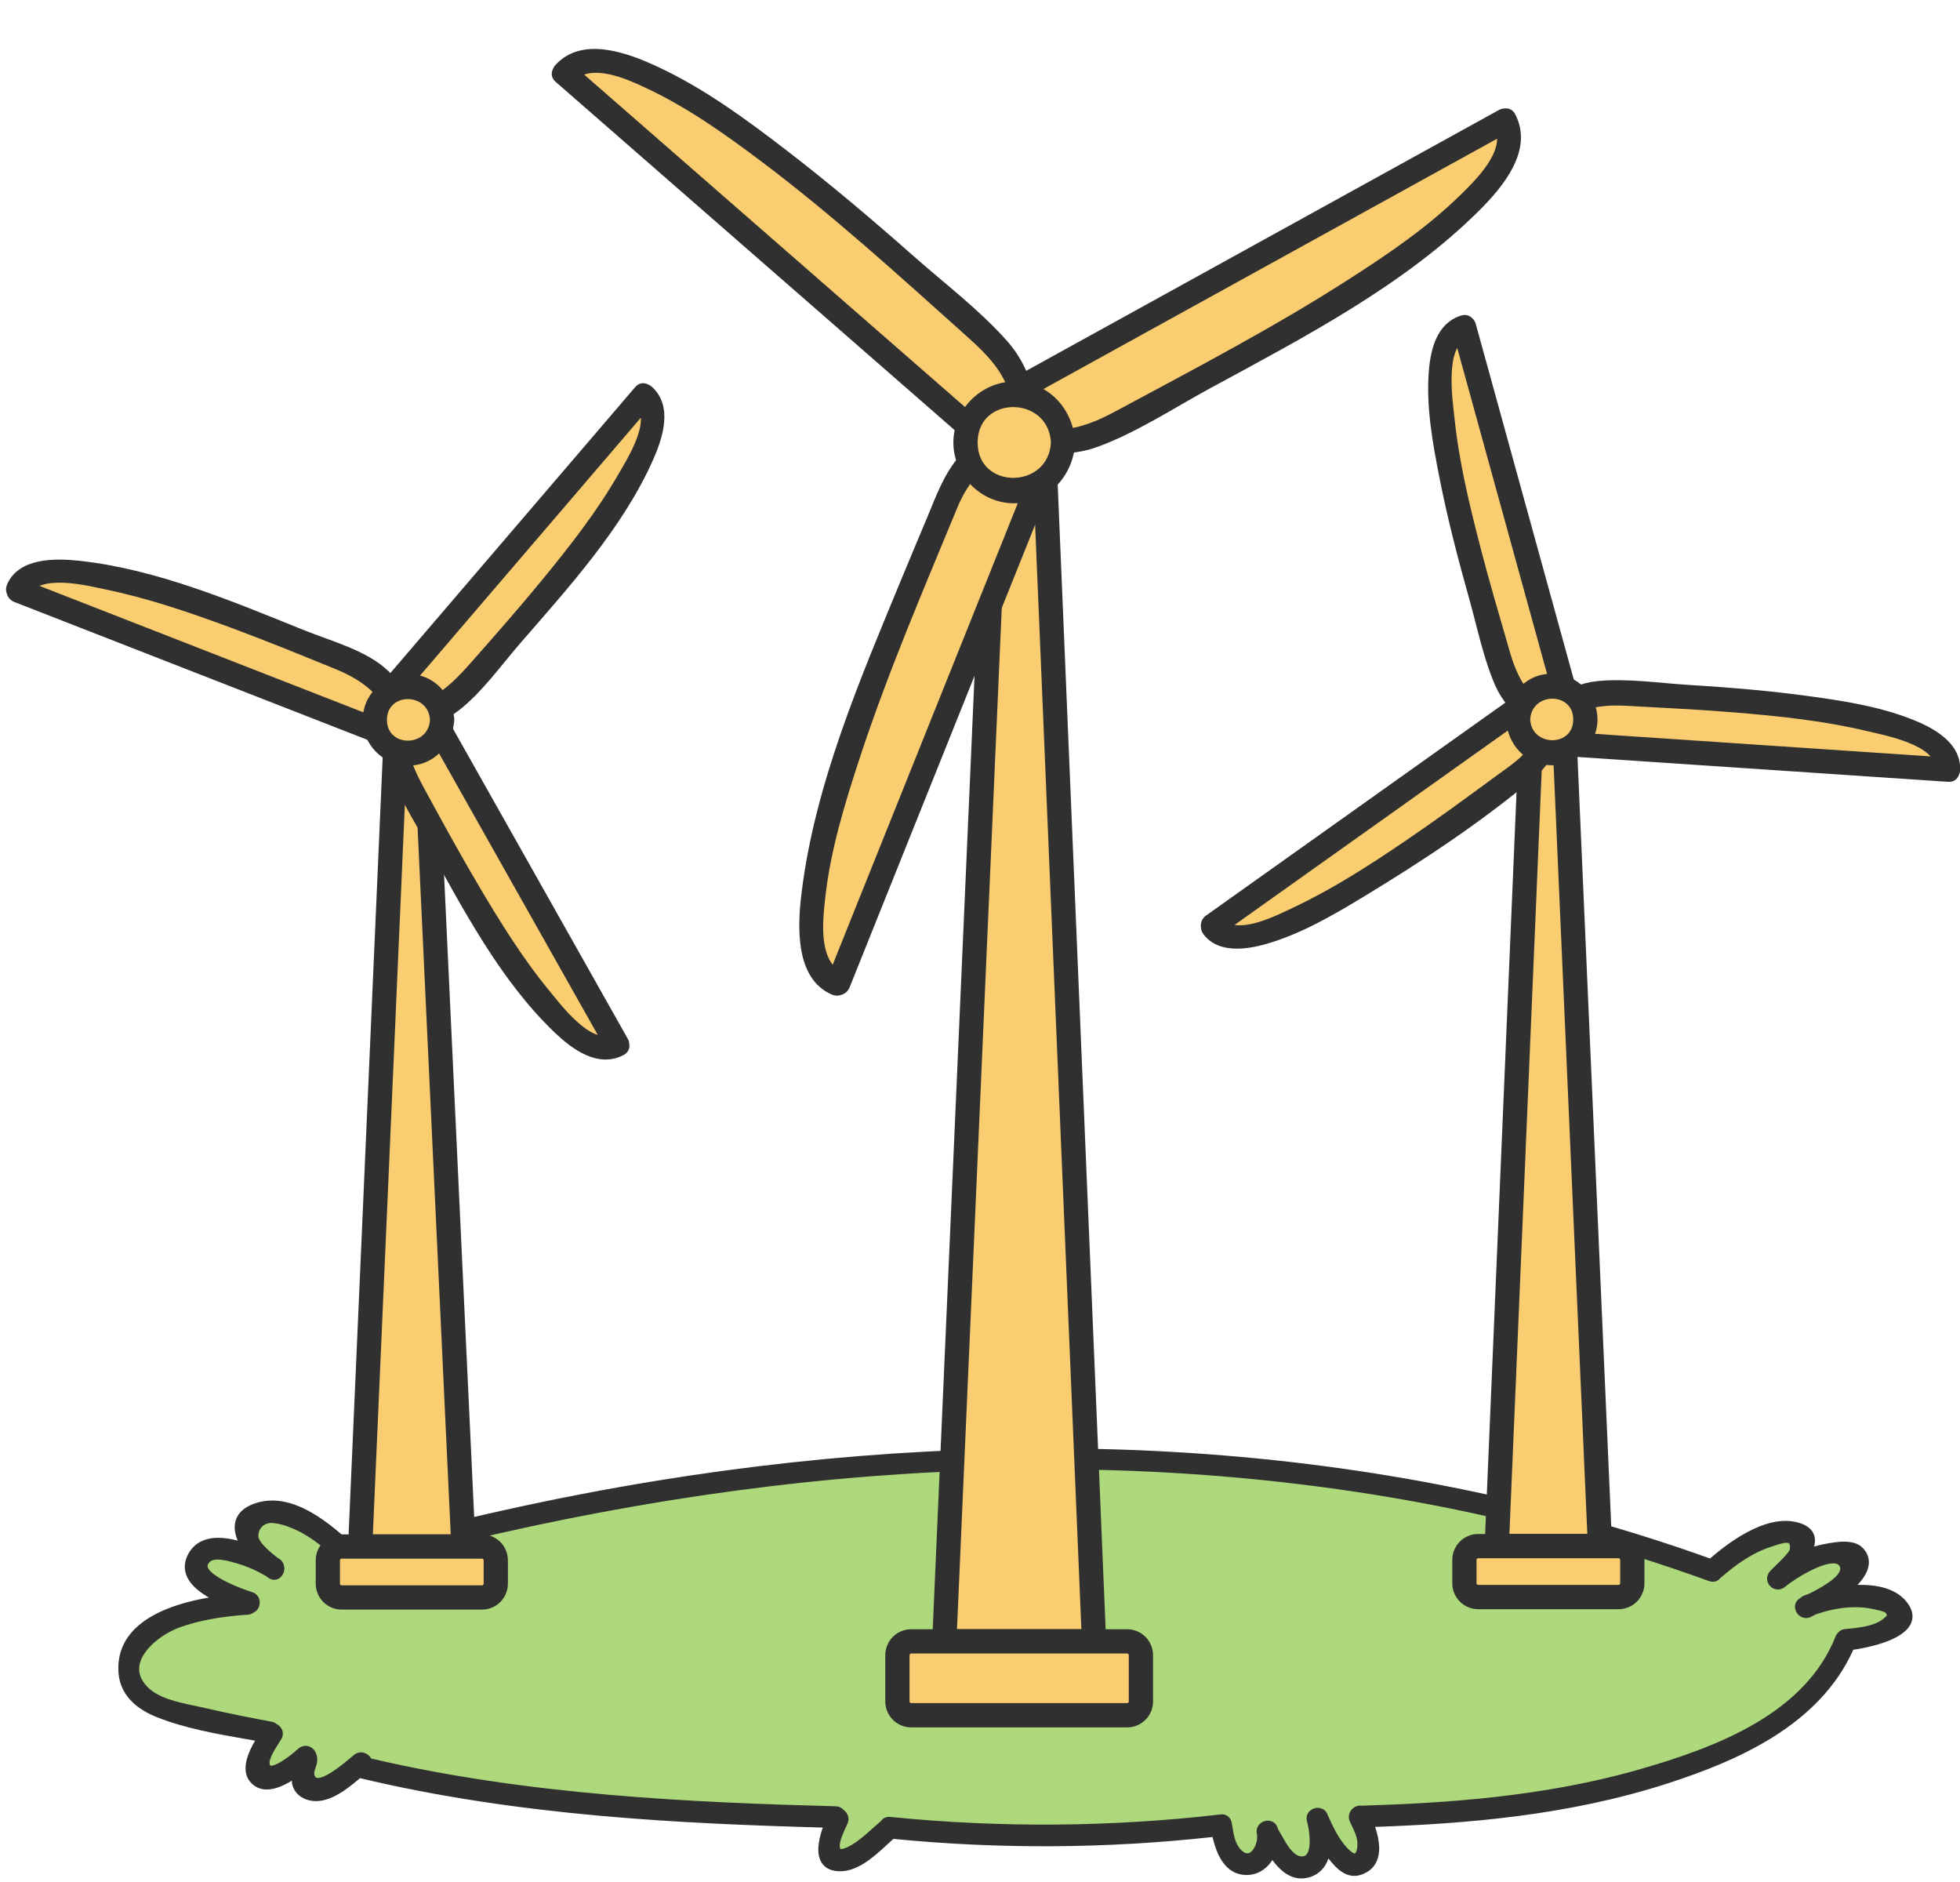 <?xml version="1.0" encoding="UTF-8" standalone="no"?><svg xmlns="http://www.w3.org/2000/svg" xmlns:xlink="http://www.w3.org/1999/xlink" fill="#000000" height="465.5" preserveAspectRatio="xMidYMid meet" version="1" viewBox="-1.5 -12.1 484.8 465.5" width="484.8" zoomAndPan="magnify"><defs><clipPath id="a"><path d="M 27 346 L 472 346 L 472 452.43 L 27 452.43 Z M 27 346"/></clipPath><clipPath id="b"><path d="M 376 156 L 483.34 156 L 483.34 182 L 376 182 Z M 376 156"/></clipPath></defs><g><g id="change1_1"><path d="M 439.219 376.824 C 450.453 368.656 457.5 370.129 457.941 375.121 C 458.387 380.117 445.348 384.312 445.348 384.312 C 445.348 384.312 466.793 378.527 467.816 386.016 C 468.836 393.508 454.539 394.867 454.539 394.867 C 432.75 438.102 335.391 436.398 335.391 436.398 C 335.391 436.398 339.141 444.906 336.41 449.176 C 333.68 453.441 326.879 443.547 326.879 443.547 C 326.879 443.547 330.457 444.18 322.793 448.273 C 315.129 452.367 312.238 441.164 312.238 441.164 C 312.238 441.164 313.164 446.957 307.473 448.168 C 301.785 449.379 299.305 439.805 299.305 439.805 C 281.262 444.23 218.281 439.465 218.281 439.465 C 218.281 439.465 217.617 443.668 209.434 447.477 C 201.246 451.285 205.348 438.102 205.348 438.102 C 173.008 440.484 86.879 424.484 86.879 424.484 C 68.836 439.121 74.965 422.781 74.965 422.781 C 74.965 422.781 68.766 428.742 64.07 428.23 C 59.375 427.719 64.07 416.656 64.07 416.656 C 64.07 416.656 30.027 412.23 30.027 399.113 C 30.027 385.996 57.602 384.656 57.602 384.656 C 57.602 384.656 45.711 378.512 48.07 373.082 C 50.43 367.648 64.75 376.145 64.75 376.145 C 64.75 376.145 53.805 368.75 61.008 362.988 C 68.207 357.227 85.516 373.082 85.516 373.082 L 111.391 367.293 C 293.859 323.379 420.836 376.145 420.836 376.145 C 458.281 355.379 439.219 376.824 439.219 376.824" fill="#add87b"/></g><g clip-path="url(#a)" id="change2_2"><path d="M 332.777 435.469 C 332.09 436.305 331.945 437.391 332.391 438.375 C 332.535 438.695 332.688 439.012 332.863 439.391 C 333.445 440.602 333.992 441.75 334.191 442.996 C 334.414 444.387 334.074 446 333.648 446.238 C 333.547 446.297 333.16 446.199 332.559 445.684 C 330.133 443.609 328.391 440.09 327.145 437.254 C 327.09 437.125 327.023 437.004 326.965 436.895 L 326.93 436.832 C 326.738 436.16 326.34 435.633 325.773 435.309 C 325.168 434.957 324.414 434.871 323.699 435.059 C 323.035 435.238 322.469 435.633 322.102 436.172 C 321.688 436.793 321.574 437.527 321.781 438.297 C 322.406 440.645 322.938 444.941 321.691 446.465 C 321.379 446.848 320.961 447.004 320.371 446.973 C 318.352 446.852 316.77 444.023 315.496 441.754 C 315.18 441.191 314.883 440.66 314.598 440.203 C 314.594 440.172 314.586 440.145 314.578 440.113 C 314.359 439.188 313.738 438.512 312.879 438.254 C 311.945 437.973 310.863 438.238 310.133 438.93 C 309.441 439.582 309.176 440.516 309.391 441.398 C 309.398 441.535 309.422 441.68 309.438 441.711 C 309.625 443.109 308.871 445.352 307.648 446.043 C 307.301 446.238 306.738 446.418 305.883 445.73 C 304.098 444.301 303.707 441.945 303.332 439.668 L 303.312 439.539 C 303.262 439.238 303.211 438.941 303.156 438.645 C 303.078 438.203 302.902 437.805 302.66 437.512 C 302.156 436.824 301.348 436.492 300.441 436.598 C 273.352 439.738 245.848 439.945 218.703 437.211 C 217.758 437.109 216.938 437.473 216.445 438.207 C 215.73 438.805 215.027 439.434 214.32 440.07 C 212.672 441.547 210.969 443.074 209.078 444.172 C 206.973 445.398 206.398 445.129 206.371 445.113 C 206.316 445.086 206.246 444.934 206.215 444.664 C 206.059 443.285 207.18 440.906 207.848 439.484 L 208.109 438.922 C 208.777 437.469 208.078 436.121 207.133 435.457 C 206.656 434.914 205.98 434.605 205.219 434.582 C 169.992 433.645 129.164 431.875 90.316 422.773 C 89.973 422.133 89.371 421.625 88.66 421.391 C 87.746 421.086 86.793 421.27 86.043 421.898 L 85.617 422.258 C 79.598 427.422 77.48 427.773 76.754 427.523 C 76.652 427.488 76.391 427.395 76.25 426.707 C 76.152 426.207 76.32 425.719 76.535 425.098 C 76.859 424.145 77.27 422.961 76.66 421.473 C 76.289 420.566 75.543 419.902 74.668 419.699 C 73.82 419.504 72.969 419.738 72.266 420.363 C 69.395 422.918 66.539 424.68 65.48 424.527 C 65.367 424.512 65.34 424.48 65.305 424.418 C 64.66 423.379 66.418 420.605 67.367 419.105 C 67.641 418.68 67.887 418.285 68.086 417.945 C 68.484 417.258 68.566 416.52 68.324 415.812 C 68.094 415.137 67.574 414.566 66.898 414.234 C 66.562 413.941 66.152 413.75 65.68 413.664 C 61.121 412.816 55.125 411.664 49.176 410.27 C 48.383 410.082 47.535 409.906 46.656 409.723 C 42.445 408.844 37.668 407.844 34.969 405.062 C 33.238 403.285 32.594 401.371 33.059 399.379 C 33.969 395.477 38.863 391.801 43.012 390.32 C 47.691 388.656 53.02 387.664 59.777 387.203 C 60.301 387.168 60.785 386.996 61.191 386.707 C 62.137 386.289 62.758 385.273 62.746 384.152 C 62.734 382.965 62.023 382 60.891 381.633 C 54.734 379.633 50.195 377.039 49.859 375.328 C 49.809 375.062 49.82 374.645 50.531 374.043 C 51.848 372.926 55.652 374.082 57.285 374.574 L 57.613 374.676 C 59.812 375.332 62.02 376.324 64.305 377.66 C 64.48 377.801 64.656 377.938 64.828 378.062 C 65.707 378.715 66.777 378.75 67.625 378.16 C 68.617 377.465 69.062 376.145 68.715 374.984 C 68.559 374.289 68.141 373.719 67.488 373.324 L 67.125 373.117 C 62.793 369.801 62.418 368.258 62.406 367.863 C 62.379 366.902 62.711 366.031 63.34 365.41 C 63.953 364.809 64.809 364.492 65.703 364.527 C 67.277 364.602 68.977 365.055 71.047 365.941 C 75.93 368.035 79.996 371.781 83.93 375.406 C 84.004 375.477 84.082 375.531 84.113 375.551 C 84.773 376.125 85.621 376.312 86.508 376.066 C 179.738 350.047 268.227 344.453 349.504 359.445 C 373.934 363.953 398.07 370.496 421.238 378.895 C 422.285 379.277 423.352 378.988 423.945 378.211 C 427.383 375.238 431.578 371.984 436.66 370.383 C 436.859 370.32 437.074 370.246 437.398 370.137 C 438.375 369.805 440.41 369.102 440.996 369.578 C 441.219 369.754 441.297 370.277 441.211 371.008 C 441.121 371.742 438.773 374.023 437.762 375.004 C 437.172 375.574 436.617 376.113 436.289 376.496 C 435.152 377.824 435.539 379.336 436.379 380.18 C 437.223 381.023 438.734 381.414 440.07 380.277 C 442.375 378.312 449.641 373.879 452.648 374.586 C 453.117 374.691 453.406 374.918 453.578 375.312 C 454.059 376.402 453.109 378.461 445.902 382.055 C 445.5 382.195 445.109 382.332 444.758 382.469 C 444.391 382.605 444.062 382.82 443.789 383.098 C 443.004 383.531 442.531 384.262 442.488 385.109 C 442.438 386.078 442.949 387.059 443.801 387.605 C 444.617 388.137 445.594 388.18 446.477 387.727 C 446.801 387.562 447.23 387.34 447.578 387.141 C 452.828 385.324 457.828 384.883 462.035 385.867 L 462.551 385.977 C 463.926 386.266 464.711 386.52 464.883 386.727 C 465.215 387.125 465.203 387.309 465.203 387.328 C 465.18 387.535 464.699 387.914 464.379 388.172 L 464.102 388.391 C 461.883 390.207 456.699 390.602 454.996 390.734 C 454.266 390.789 453.621 391.102 453.23 391.566 C 452.922 391.852 452.684 392.195 452.527 392.59 C 444.996 411.477 423.719 419.82 403.898 425.492 C 380.289 432.246 355.996 433.805 335.344 434.434 C 334.422 434.281 333.426 434.684 332.777 435.469 Z M 470.648 384.816 C 468.496 381.387 464.113 379.68 457.949 379.844 C 459.676 378.023 460.617 376.281 460.746 374.652 C 460.859 373.273 460.41 371.996 459.41 370.859 C 457.211 368.355 452.727 369.188 450.047 369.684 L 449.867 369.715 C 448.973 369.883 448.094 370.094 447.207 370.359 C 447.527 369.191 447.492 368.148 447.113 367.25 C 446.539 365.906 445.215 364.945 443.18 364.398 C 434.824 362.141 424.984 370.312 421.465 373.305 C 381.363 358.918 337.992 350.133 292.555 347.191 C 250.027 344.441 205.586 346.785 160.461 354.156 C 136.348 358.098 111.473 363.598 86.516 370.512 C 80.656 365.121 71.004 356.375 61.465 359.707 C 59.059 360.551 57.516 361.879 56.879 363.656 C 56.34 365.168 56.477 366.922 57.281 368.879 C 49.602 366.855 46.34 369.645 44.953 372.418 C 44.117 374.086 43.984 375.738 44.555 377.332 C 45.273 379.348 47.16 381.238 50.16 382.961 C 34.805 385.629 27.086 392.074 27.82 401.656 C 28.285 407.719 33.195 410.91 37.23 412.52 C 44.246 415.316 52.023 416.68 59.543 417.996 L 61.59 418.355 C 60.078 420.957 57.363 426.277 61.195 429.328 C 63.438 431.109 66.629 430.746 70.691 428.242 C 70.688 428.648 70.738 429.031 70.84 429.398 C 71.379 431.316 73.016 432.727 75.215 433.164 C 79.512 434.031 83.828 430.801 87.555 427.629 C 126.773 437.004 167.148 438.871 202 439.848 C 200.668 443.703 200.555 446.594 201.672 448.441 C 202.426 449.688 203.684 450.418 205.41 450.609 C 210.262 451.133 214.531 447.195 217.957 444.035 C 218.48 443.555 218.988 443.082 219.48 442.645 C 245.684 445.223 272.238 445.066 298.418 442.184 C 299.848 448.418 302.668 451.578 306.879 451.578 C 309.461 451.555 311.734 450.215 313.211 447.875 C 314.785 449.992 317.141 452.43 320.391 452.43 C 321.105 452.43 321.844 452.309 322.59 452.07 C 324.73 451.387 326.27 449.812 327.09 447.5 C 327.219 447.664 327.352 447.828 327.484 447.988 C 328.781 449.562 331.484 452.84 335.297 451.469 C 337.059 450.84 338.301 449.754 338.996 448.234 C 339.965 446.125 339.848 443.324 338.633 439.68 C 360.535 438.906 386.207 436.98 411.188 428.863 C 428.059 423.383 448.477 414.684 456.906 395.875 C 460.07 395.418 469.102 393.75 471.133 389.453 C 471.824 387.992 471.664 386.43 470.648 384.816" fill="#303030"/></g><g id="change3_1"><path d="M 113.129 370.348 L 87.594 370.348 L 96.445 168.539 L 103.66 168.539 L 113.129 370.348" fill="#facd71"/></g><g id="change2_3"><path d="M 103.66 171.539 C 101.258 171.539 98.852 171.539 96.445 171.539 C 97.445 170.539 98.445 169.539 99.445 168.539 C 99.078 176.902 98.711 185.266 98.344 193.625 C 96.758 229.84 95.168 266.051 93.582 302.262 C 92.586 324.957 91.59 347.652 90.594 370.348 C 89.594 369.348 88.594 368.348 87.594 367.348 C 96.105 367.348 104.617 367.348 113.129 367.348 C 112.129 368.348 111.129 369.348 110.129 370.348 C 109.734 361.988 109.344 353.625 108.949 345.262 C 107.254 309.051 105.555 272.84 103.855 236.625 C 102.789 213.93 101.727 191.234 100.66 168.539 C 100.48 164.672 106.48 164.695 106.66 168.539 C 107.055 176.902 107.445 185.266 107.84 193.625 C 109.535 229.84 111.234 266.051 112.934 302.262 C 113.996 324.957 115.062 347.652 116.129 370.348 C 116.203 371.973 114.691 373.348 113.129 373.348 C 104.617 373.348 96.105 373.348 87.594 373.348 C 86.027 373.348 84.523 371.973 84.594 370.348 C 84.961 361.988 85.328 353.625 85.695 345.262 C 87.285 309.051 88.871 272.84 90.461 236.625 C 91.457 213.93 92.449 191.234 93.445 168.539 C 93.516 166.914 94.773 165.539 96.445 165.539 C 98.852 165.539 101.258 165.539 103.66 165.539 C 107.527 165.539 107.523 171.539 103.66 171.539" fill="#303030"/></g><g id="change3_2"><path d="M 2.871 133.883 L 97.074 170.656 C 97.074 170.656 99.988 157.41 85.797 151.871 C 71.605 146.332 8.887 118.469 2.871 133.883 Z M 151.16 246.25 L 101.492 158.16 C 101.492 158.16 90.855 166.57 98.34 179.844 C 105.82 193.113 136.746 254.379 151.16 246.25 Z M 113.395 158.121 C 103.488 169.691 91.945 162.574 91.945 162.574 L 157.723 85.766 C 170.293 96.531 123.305 146.551 113.395 158.121" fill="#facd71"/></g><g id="change2_4"><path d="M 159.844 87.887 C 157.117 91.07 154.395 94.254 151.668 97.438 C 132.469 119.855 113.266 142.277 94.066 164.695 C 93.863 163.125 93.66 161.555 93.461 159.984 C 102.203 165.195 109.383 158.102 114.891 151.875 C 120.98 144.984 127.055 138.082 132.883 130.965 C 139.633 122.723 146.277 114.211 151.59 104.949 C 153.617 101.406 159.789 91.777 155.602 87.887 C 152.766 85.254 157.02 81.02 159.844 83.645 C 164.984 88.418 162.441 96.219 160.004 101.688 C 152.516 118.484 139.199 133.121 127.262 146.875 C 122.477 152.383 117.695 159.164 111.902 163.645 C 105.848 168.324 97.102 169.141 90.43 165.164 C 88.672 164.117 88.574 161.91 89.824 160.453 C 92.551 157.27 95.277 154.086 98.004 150.902 C 117.203 128.484 136.402 106.062 155.602 83.645 C 158.121 80.707 162.344 84.969 159.844 87.887" fill="#303030"/></g><g id="change2_5"><path d="M 148.57 247.766 C 146.512 244.113 144.453 240.465 142.395 236.812 C 127.898 211.102 113.398 185.391 98.902 159.676 C 100.473 159.879 102.043 160.082 103.613 160.285 C 95.832 166.621 99.398 175.465 103.398 182.828 C 107.762 190.848 112.129 198.859 116.777 206.719 C 122.133 215.77 127.723 224.859 134.438 232.98 C 136.926 235.992 144.582 246.25 149.645 243.66 C 153.078 241.902 156.113 247.082 152.676 248.84 C 146.367 252.066 140.066 247.414 135.609 243.148 C 122.219 230.332 112.945 212.586 104.059 196.543 C 97.477 184.664 85.297 167.504 99.371 156.039 C 100.824 154.855 103.055 154.828 104.082 156.648 C 106.141 160.301 108.199 163.949 110.258 167.602 C 124.758 193.312 139.254 219.023 153.75 244.734 C 155.652 248.105 150.469 251.129 148.57 247.766" fill="#303030"/></g><g id="change2_6"><path d="M 3.668 130.992 C 7.574 132.516 11.477 134.039 15.383 135.562 C 42.879 146.297 70.375 157.027 97.871 167.762 C 96.641 168.461 95.41 169.16 94.18 169.859 C 95.91 161.5 88.738 156.305 81.465 153.348 C 72.941 149.879 64.43 146.387 55.797 143.195 C 45.641 139.441 35.293 135.871 24.668 133.676 C 20.281 132.766 8.004 129.594 5.461 135.398 C 3.914 138.93 -1.254 135.871 0.281 132.371 C 3.172 125.762 12.258 125.934 18.234 126.59 C 37.316 128.688 55.953 136.582 73.609 143.707 C 80.375 146.438 89.203 148.719 94.539 153.832 C 99.156 158.254 101.262 165.188 99.969 171.453 C 99.664 172.918 97.723 174.113 96.277 173.547 C 92.371 172.023 88.469 170.5 84.566 168.977 C 57.066 158.242 29.57 147.512 2.074 136.777 C -1.488 135.387 0.07 129.586 3.668 130.992" fill="#303030"/></g><g id="change3_3"><path d="M 107.852 165.922 C 107.852 170.516 104.125 174.242 99.527 174.242 C 94.934 174.242 91.207 170.516 91.207 165.922 C 91.207 161.324 94.934 157.598 99.527 157.598 C 104.125 157.598 107.852 161.324 107.852 165.922" fill="#facd71"/></g><g id="change2_7"><path d="M 110.852 165.922 C 110.512 172.238 105.652 177.477 99.074 177.219 C 93.102 176.98 88.207 171.906 88.207 165.922 C 88.207 159.773 93.379 154.598 99.527 154.598 C 105.93 154.598 110.52 159.785 110.852 165.922 C 111.059 169.785 105.059 169.762 104.852 165.922 C 104.484 159.098 94.207 159.035 94.207 165.922 C 94.207 172.797 104.484 172.742 104.852 165.922 C 105.059 162.074 111.059 162.062 110.852 165.922" fill="#303030"/></g><g id="change3_4"><path d="M 117.723 382.945 L 83 382.945 C 81.125 382.945 79.594 381.414 79.594 379.539 L 79.594 373.754 C 79.594 371.883 81.125 370.348 83 370.348 L 117.723 370.348 C 119.594 370.348 121.129 371.883 121.129 373.754 L 121.129 379.539 C 121.129 381.414 119.594 382.945 117.723 382.945" fill="#facd71"/></g><g id="change2_8"><path d="M 83 373.348 C 82.785 373.348 82.594 373.539 82.594 373.754 L 82.594 379.539 C 82.594 379.758 82.785 379.945 83 379.945 L 117.723 379.945 C 117.938 379.945 118.129 379.758 118.129 379.539 L 118.129 373.754 C 118.129 373.539 117.938 373.348 117.723 373.348 Z M 117.723 385.945 L 83 385.945 C 79.469 385.945 76.594 383.07 76.594 379.539 L 76.594 373.754 C 76.594 370.223 79.469 367.348 83 367.348 L 117.723 367.348 C 121.254 367.348 124.129 370.223 124.129 373.754 L 124.129 379.539 C 124.129 383.07 121.254 385.945 117.723 385.945" fill="#303030"/></g><g id="change3_5"><path d="M 377.262 168.434 L 385.398 168.434 L 394.25 370.246 L 368.719 370.246 L 377.262 168.434" fill="#facd71"/></g><g id="change2_9"><path d="M 377.262 165.434 C 379.973 165.434 382.688 165.434 385.398 165.434 C 387.082 165.434 388.328 166.816 388.398 168.434 C 388.766 176.797 389.133 185.16 389.496 193.523 C 391.086 229.734 392.676 265.945 394.262 302.16 C 395.258 324.855 396.254 347.551 397.25 370.246 C 397.32 371.871 395.82 373.246 394.25 373.246 C 385.738 373.246 377.227 373.246 368.719 373.246 C 367.148 373.246 365.648 371.867 365.719 370.246 C 366.07 361.949 366.422 353.648 366.773 345.352 C 368.309 309.039 369.848 272.727 371.383 236.418 C 372.344 213.758 373.301 191.098 374.262 168.434 C 374.426 164.582 380.426 164.574 380.262 168.434 C 379.91 176.734 379.559 185.031 379.207 193.332 C 377.672 229.641 376.133 265.953 374.598 302.266 C 373.637 324.926 372.676 347.586 371.719 370.246 C 370.719 369.246 369.719 368.246 368.719 367.246 C 377.227 367.246 385.738 367.246 394.25 367.246 C 393.25 368.246 392.25 369.246 391.25 370.246 C 390.883 361.887 390.516 353.52 390.148 345.16 C 388.562 308.945 386.973 272.734 385.383 236.523 C 384.391 213.828 383.395 191.133 382.398 168.434 C 383.398 169.434 384.398 170.434 385.398 171.434 C 382.688 171.434 379.973 171.434 377.262 171.434 C 373.395 171.434 373.402 165.434 377.262 165.434" fill="#303030"/></g><g id="change3_6"><path d="M 360.645 68.844 L 387.52 166.328 C 387.52 166.328 374.047 167.863 370 153.18 C 365.949 138.492 344.691 73.238 360.645 68.844" fill="#facd71"/></g><g id="change2_10"><path d="M 363.535 68.043 C 364.652 72.086 365.766 76.125 366.879 80.164 C 374.723 108.621 382.57 137.078 390.414 165.531 C 390.973 167.566 389.426 169.137 387.52 169.328 C 379.273 170.164 371.547 164.781 368.34 157.418 C 365.406 150.699 363.879 142.977 361.895 135.938 C 359.141 126.152 356.57 116.297 354.602 106.32 C 352.895 97.672 351.199 88.5 351.918 79.652 C 352.367 74.113 353.938 67.84 359.848 65.949 C 363.539 64.77 365.105 70.562 361.441 71.734 C 355.785 73.543 357.824 87 358.23 90.996 C 359.336 101.879 361.926 112.637 364.664 123.207 C 366.93 131.965 369.504 140.633 372.02 149.32 C 374.223 156.93 378.477 164.246 387.52 163.328 C 386.559 164.598 385.594 165.863 384.629 167.129 C 383.516 163.086 382.402 159.047 381.285 155.008 C 373.441 126.551 365.598 98.094 357.754 69.641 C 356.723 65.906 362.512 64.328 363.535 68.043" fill="#303030"/></g><g id="change3_7"><path d="M 298.348 216.887 L 380.758 158.277 C 380.758 158.277 386.809 170.41 374.391 179.242 C 361.977 188.07 307.938 230.371 298.348 216.887" fill="#facd71"/></g><g id="change2_11"><path d="M 296.832 214.297 C 300.246 211.867 303.66 209.438 307.078 207.008 C 331.133 189.902 355.188 172.793 379.242 155.688 C 380.488 154.801 382.688 155.391 383.348 156.766 C 387.309 164.992 384.691 174.594 377.82 180.367 C 364.805 191.305 349.914 201.109 335.402 209.887 C 327.957 214.391 320.059 218.957 311.629 221.355 C 306.648 222.77 299.844 223.684 296.227 219.008 C 293.891 215.988 298.105 211.715 300.469 214.766 C 304.23 219.625 314.562 214.141 318.629 212.219 C 328.23 207.691 337.234 201.867 346.004 195.922 C 353.711 190.691 361.223 185.188 368.727 179.672 C 372.684 176.766 377.109 174.039 378.668 169.086 C 379.586 166.168 379.23 162.008 378.164 159.793 C 379.531 160.152 380.902 160.512 382.27 160.867 C 378.855 163.297 375.441 165.727 372.023 168.156 C 347.969 185.262 323.914 202.367 299.859 219.477 C 296.703 221.719 293.711 216.516 296.832 214.297" fill="#303030"/></g><g id="change3_8"><path d="M 480.34 178.238 L 379.441 171.465 C 379.441 171.465 382.438 158.238 397.637 159.258 C 412.836 160.281 481.449 161.727 480.34 178.238" fill="#facd71"/></g><g clip-path="url(#b)" id="change2_1"><path d="M 480.34 181.238 C 476.156 180.957 471.977 180.676 467.797 180.395 C 438.344 178.418 408.895 176.441 379.441 174.465 C 377.465 174.332 376.074 172.656 376.551 170.664 C 378.438 162.777 385.668 157.141 393.559 156.34 C 400.867 155.598 408.855 156.824 416.168 157.273 C 426.281 157.895 436.395 158.73 446.438 160.121 C 455.258 161.34 464.348 162.793 472.598 166.277 C 477.652 168.414 483.512 172.008 483.34 178.238 C 483.234 182.098 477.234 182.102 477.34 178.238 C 477.512 172.098 464.641 169.73 460.457 168.727 C 449.777 166.164 438.766 165.012 427.84 164.105 C 418.809 163.359 409.758 162.93 400.711 162.438 C 392.949 162.016 384.438 163.477 382.336 172.262 C 381.371 170.996 380.406 169.73 379.441 168.465 C 383.625 168.742 387.805 169.023 391.988 169.305 C 421.438 171.285 450.891 173.262 480.34 175.238 C 484.18 175.496 484.195 181.496 480.34 181.238" fill="#303030"/></g><g id="change3_9"><path d="M 382.316 157.496 C 386.91 157.496 390.637 161.223 390.637 165.816 C 390.637 170.414 386.91 174.141 382.316 174.141 C 377.719 174.141 373.992 170.414 373.992 165.816 C 373.992 161.223 377.719 157.496 382.316 157.496" fill="#facd71"/></g><g id="change2_12"><path d="M 376.992 165.816 C 377.363 172.637 387.637 172.699 387.637 165.816 C 387.637 158.938 377.363 158.996 376.992 165.816 C 376.785 169.664 370.785 169.676 370.992 165.816 C 371.336 159.496 376.191 154.258 382.77 154.52 C 388.742 154.758 393.637 159.828 393.637 165.816 C 393.637 171.965 388.465 177.141 382.316 177.141 C 375.914 177.141 371.324 171.949 370.992 165.816 C 370.785 161.953 376.785 161.977 376.992 165.816" fill="#303030"/></g><g id="change3_10"><path d="M 360.719 379.438 L 360.719 373.652 C 360.719 371.777 362.25 370.246 364.121 370.246 L 398.844 370.246 C 400.719 370.246 402.25 371.777 402.25 373.652 L 402.25 379.438 C 402.25 381.309 400.719 382.844 398.844 382.844 L 364.121 382.844 C 362.25 382.844 360.719 381.309 360.719 379.438" fill="#facd71"/></g><g id="change2_13"><path d="M 364.121 373.246 C 363.906 373.246 363.719 373.434 363.719 373.652 L 363.719 379.438 C 363.719 379.652 363.906 379.844 364.121 379.844 L 398.844 379.844 C 399.062 379.844 399.25 379.652 399.25 379.438 L 399.25 373.652 C 399.25 373.434 399.062 373.246 398.844 373.246 Z M 398.844 385.844 L 364.121 385.844 C 360.59 385.844 357.719 382.969 357.719 379.438 L 357.719 373.652 C 357.719 370.121 360.59 367.246 364.121 367.246 L 398.844 367.246 C 402.375 367.246 405.25 370.121 405.25 373.652 L 405.25 379.438 C 405.25 382.969 402.375 385.844 398.844 385.844" fill="#303030"/></g><g id="change3_11"><path d="M 269.102 393.805 L 232.074 393.805 L 244.91 101.121 L 256.84 101.121 L 269.102 393.805" fill="#facd71"/></g><g id="change2_14"><path d="M 256.84 104.121 C 252.863 104.121 248.887 104.121 244.91 104.121 C 245.91 103.121 246.91 102.121 247.91 101.121 C 247.383 113.141 246.855 125.16 246.328 137.18 C 244.027 189.652 241.727 242.125 239.426 294.598 C 237.973 327.668 236.523 360.734 235.074 393.805 C 234.074 392.805 233.074 391.805 232.074 390.805 C 244.414 390.805 256.758 390.805 269.102 390.805 C 268.102 391.805 267.102 392.805 266.102 393.805 C 265.598 381.785 265.094 369.766 264.59 357.746 C 262.395 305.273 260.195 252.801 257.996 200.328 C 256.613 167.262 255.227 134.191 253.84 101.121 C 253.68 97.254 259.68 97.273 259.84 101.121 C 260.344 113.141 260.848 125.16 261.352 137.18 C 263.551 189.652 265.746 242.125 267.945 294.598 C 269.332 327.668 270.719 360.734 272.102 393.805 C 272.172 395.43 270.676 396.805 269.102 396.805 C 256.758 396.805 244.414 396.805 232.074 396.805 C 230.508 396.805 229.004 395.426 229.074 393.805 C 229.602 381.785 230.129 369.766 230.656 357.746 C 232.957 305.273 235.258 252.801 237.559 200.328 C 239.008 167.262 240.461 134.191 241.91 101.121 C 241.98 99.496 243.234 98.121 244.91 98.121 C 248.887 98.121 252.863 98.121 256.84 98.121 C 260.707 98.121 260.699 104.121 256.84 104.121" fill="#303030"/></g><g id="change3_12"><path d="M 242.402 71.293 C 259.051 85.824 248.57 102.465 248.57 102.465 L 138.07 6.027 C 153.852 -12.051 225.754 56.766 242.402 71.293" fill="#facd71"/></g><g id="change2_15"><path d="M 140.191 3.906 C 144.773 7.906 149.355 11.902 153.938 15.902 C 186.188 44.051 218.441 72.195 250.691 100.344 C 249.121 100.543 247.551 100.746 245.98 100.949 C 248.18 97.375 249.078 92.785 248.766 88.648 C 248.176 80.867 242.848 75.734 237.383 70.844 C 220.832 56.039 204.414 41.039 186.637 27.691 C 177.719 20.996 168.426 14.395 158.289 9.656 C 153.535 7.434 144.648 3.324 140.191 8.148 C 137.566 10.996 133.336 6.742 135.949 3.906 C 142.508 -3.195 153.602 0.914 160.945 4.305 C 172.559 9.664 183.098 17.43 193.188 25.191 C 203.965 33.484 214.34 42.285 224.527 51.281 C 232.16 58.023 240.84 64.586 247.598 72.227 C 255.23 80.852 257.371 93.883 251.16 103.977 C 250.098 105.707 247.914 105.863 246.449 104.586 C 241.867 100.586 237.285 96.59 232.703 92.59 C 200.453 64.445 168.203 36.297 135.949 8.148 C 133.035 5.605 137.297 1.379 140.191 3.906" fill="#303030"/></g><g id="change3_13"><path d="M 273.699 93.426 C 254.352 104.098 242.301 88.559 242.301 88.559 L 370.723 17.723 C 382.312 38.734 293.047 82.754 273.699 93.426" fill="#facd71"/></g><g id="change2_16"><path d="M 372.234 20.312 C 366.91 23.246 361.586 26.184 356.262 29.121 C 318.781 49.797 281.297 70.473 243.816 91.148 C 244.02 89.578 244.223 88.008 244.422 86.438 C 246.891 89.555 250.551 91.965 254.293 93.191 C 261.68 95.609 268.352 92.883 274.832 89.398 C 294.227 78.969 313.754 68.781 332.297 56.859 C 341.973 50.645 351.676 44.059 359.891 35.957 C 363.512 32.391 371.137 25.062 368.129 19.234 C 366.359 15.805 371.539 12.773 373.312 16.207 C 377.84 24.984 370.355 34 364.434 39.906 C 345.82 58.473 320.898 71.391 298.008 83.816 C 289.004 88.703 279.699 94.844 270.055 98.379 C 259.789 102.137 247.152 99.488 240.18 90.68 C 239.031 89.227 238.938 86.988 240.785 85.969 C 246.113 83.031 251.438 80.094 256.762 77.156 C 294.242 56.48 331.727 35.805 369.207 15.129 C 372.594 13.262 375.617 18.445 372.234 20.312" fill="#303030"/></g><g id="change3_14"><path d="M 232.969 111.234 C 241.195 90.73 260.359 95.137 260.359 95.137 L 205.758 231.254 C 183.484 222.316 224.742 131.742 232.969 111.234" fill="#facd71"/></g><g id="change2_17"><path d="M 202.863 230.453 C 205.129 224.812 207.391 219.168 209.656 213.523 C 225.594 173.797 241.531 134.066 257.469 94.336 C 258.164 95.566 258.863 96.797 259.562 98.027 C 248.742 95.641 239.422 103.434 235.328 113.348 C 226.859 133.852 218.09 154.23 211.16 175.328 C 207.473 186.559 203.898 198.184 202.617 209.98 C 202.008 215.594 200.777 225.848 207.273 228.66 C 210.809 230.195 207.75 235.363 204.242 233.844 C 195.07 229.863 195.773 216.852 196.762 208.727 C 200.023 181.84 211.34 155.629 221.594 130.793 C 223.633 125.859 225.711 120.945 227.77 116.02 C 229.969 110.766 231.863 105.367 235.605 100.953 C 241.688 93.773 251.902 90.199 261.156 92.242 C 262.605 92.562 263.836 94.477 263.254 95.934 C 260.988 101.574 258.727 107.219 256.461 112.863 C 240.523 152.594 224.586 192.32 208.652 232.051 C 207.227 235.598 201.43 234.039 202.863 230.453" fill="#303030"/></g><g id="change3_15"><path d="M 261.449 97.324 C 261.449 103.988 256.047 109.391 249.379 109.391 C 242.715 109.391 237.312 103.988 237.312 97.324 C 237.312 90.656 242.715 85.254 249.379 85.254 C 256.047 85.254 261.449 90.656 261.449 97.324" fill="#facd71"/></g><g id="change2_18"><path d="M 264.449 97.324 C 263.996 105.762 257.504 112.73 248.723 112.355 C 240.789 112.016 234.312 105.273 234.312 97.324 C 234.312 89.137 241.191 82.254 249.379 82.254 C 257.906 82.254 264.012 89.152 264.449 97.324 C 264.656 101.188 258.656 101.164 258.449 97.324 C 257.824 85.699 240.312 85.602 240.312 97.324 C 240.312 109.039 257.824 108.938 258.449 97.324 C 258.656 93.477 264.656 93.465 264.449 97.324" fill="#303030"/></g><g id="change3_16"><path d="M 277.301 412.074 L 223.875 412.074 C 222.004 412.074 220.473 410.543 220.473 408.668 L 220.473 397.211 C 220.473 395.336 222.004 393.805 223.875 393.805 L 277.301 393.805 C 279.172 393.805 280.703 395.336 280.703 397.211 L 280.703 408.668 C 280.703 410.543 279.172 412.074 277.301 412.074" fill="#facd71"/></g><g id="change2_19"><path d="M 223.875 396.805 C 223.66 396.805 223.473 396.996 223.473 397.211 L 223.473 408.668 C 223.473 408.887 223.66 409.074 223.875 409.074 L 277.301 409.074 C 277.516 409.074 277.703 408.887 277.703 408.668 L 277.703 397.211 C 277.703 396.996 277.516 396.805 277.301 396.805 Z M 277.301 415.074 L 223.875 415.074 C 220.344 415.074 217.473 412.199 217.473 408.668 L 217.473 397.211 C 217.473 393.68 220.344 390.805 223.875 390.805 L 277.301 390.805 C 280.832 390.805 283.703 393.68 283.703 397.211 L 283.703 408.668 C 283.703 412.199 280.832 415.074 277.301 415.074" fill="#303030"/></g></g></svg>